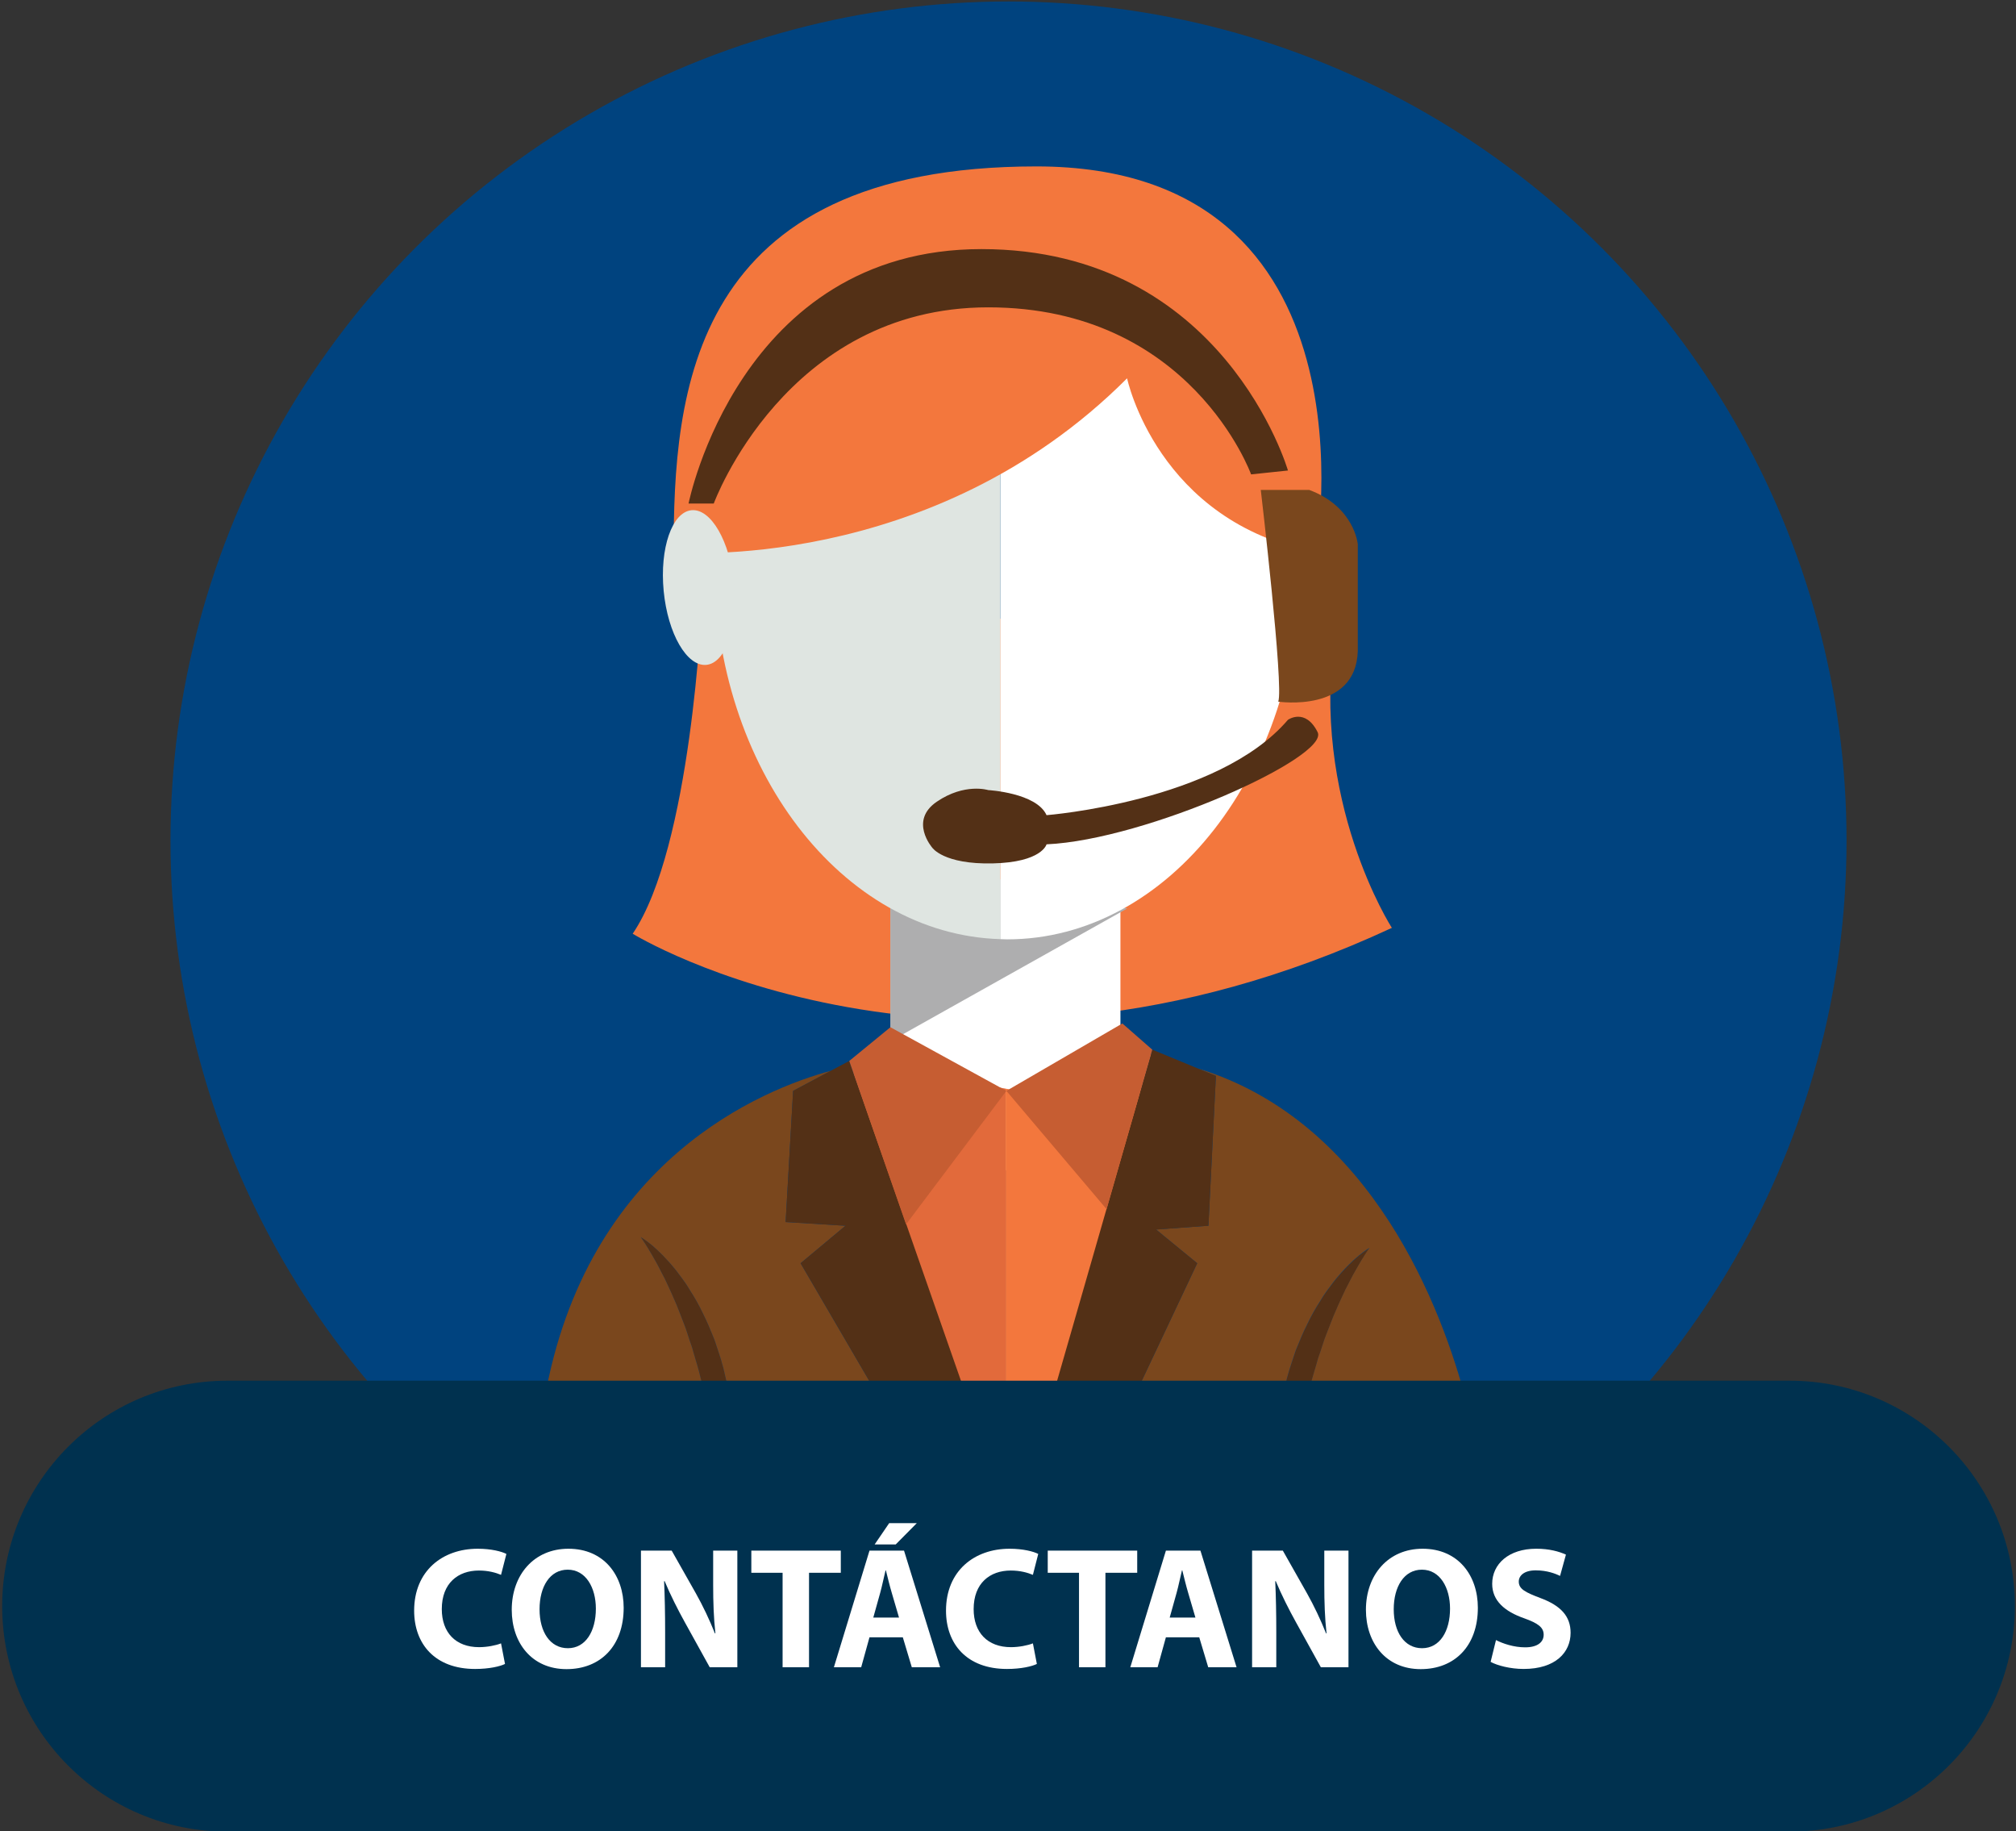 <?xml version="1.0" encoding="utf-8"?>
<!-- Generator: Adobe Illustrator 16.0.0, SVG Export Plug-In . SVG Version: 6.00 Build 0)  -->
<!DOCTYPE svg PUBLIC "-//W3C//DTD SVG 1.1//EN" "http://www.w3.org/Graphics/SVG/1.1/DTD/svg11.dtd">
<svg version="1.1" id="Capa_1" xmlns="http://www.w3.org/2000/svg" xmlns:xlink="http://www.w3.org/1999/xlink" x="0px" y="0px"
	 width="307.204px" height="278.992px" viewBox="0 0 307.204 278.992" enable-background="new 0 0 307.204 278.992"
	 xml:space="preserve">
<rect x="0" y="0" width="307.204" height="278.992" fill="#333333" stroke="none"/>
<g>
	<ellipse fill="#00437F" cx="153.68" cy="128.056" rx="127.701" ry="127.832"/>
	<g>
		<g>
			<path fill="#533016" d="M110.228,208.402c-0.378-1.463-0.889-2.892-1.351-4.293c-0.562-1.377-1.105-2.735-1.745-3.993
				c-0.609-1.279-1.282-2.47-1.99-3.558c-0.643-1.125-1.421-2.088-2.085-2.984c-1.41-1.766-2.758-3.081-3.764-3.92
				c-1.017-0.823-1.664-1.197-1.664-1.197s0.438,0.602,1.106,1.689c0.333,0.553,0.726,1.213,1.152,1.979
				c0.448,0.758,0.86,1.669,1.377,2.604c0.441,0.984,0.966,2.015,1.436,3.146c0.51,1.102,0.936,2.323,1.432,3.559
				c0.507,1.228,0.849,2.564,1.337,3.865c0.349,1.354,0.822,2.684,1.153,4.064c0.308,1.34,0.709,2.646,0.965,3.972h3.661
				c-0.029-0.177-0.055-0.367-0.08-0.551C110.98,211.32,110.543,209.863,110.228,208.402z"/>
			<path fill="#533016" d="M200.845,206.998c0.491-1.294,0.829-2.641,1.338-3.868c0.499-1.228,0.925-2.446,1.438-3.558
				c0.463-1.133,0.99-2.153,1.433-3.139c0.514-0.94,0.926-1.854,1.373-2.604c0.427-0.771,0.823-1.434,1.151-1.984
				c0.67-1.089,1.109-1.691,1.109-1.691s-0.646,0.375-1.668,1.197c-1.005,0.84-2.35,2.155-3.76,3.92
				c-0.668,0.903-1.446,1.858-2.086,2.984c-0.711,1.088-1.381,2.278-1.988,3.559c-0.641,1.266-1.189,2.617-1.749,3.992
				c-0.463,1.41-0.97,2.83-1.353,4.293c-0.234,1.104-0.543,2.198-0.756,3.301h3.774c0.198-0.778,0.411-1.551,0.588-2.338
				C200.031,209.688,200.493,208.352,200.845,206.998z"/>
			<g>
				<path fill="#F3773D" d="M106.926,92.44c0,0-1.575,36.678-10.516,49.808c0,0,48.901,30.152,115.687-0.893
					c0,0-12.521-19.4-8.644-45.069L106.926,92.44z"/>
				<rect x="135.734" y="136.849" fill="#FFFFFF" width="35.001" height="41.447"/>
				<polygon fill="#AEAEAF" points="135.683,158.63 171.762,138.403 135.675,130.114 				"/>
				<g>
					<path fill="#DFE5E1" d="M108.847,85.934c0,31.139,19.433,56.442,43.602,57.138V40.033
						C128.698,40.809,108.847,55.232,108.847,85.934z"/>
					<path fill="#FFFFFF" d="M154.482,40c-0.676,0-1.351,0.015-2.034,0.033v103.039c0.344,0.007,0.683,0.033,1.02,0.033
						c24.648,0,44.625-25.597,44.625-57.171C198.092,54.362,179.129,40,154.482,40z"/>
				</g>
				<path fill="#F3773D" d="M171.749,57.634c0,0,4.604,21.904,28.789,26.513c0,0,10.371-58.795-42.604-58.795
					c-52.976,0-55.283,34.585-55.283,58.795C102.651,84.147,141.811,87.606,171.749,57.634z"/>
				<path fill="#FFFFFF" d="M193.588,89.525c-0.953,6.587,0.891,12.314,4.113,12.792c3.237,0.478,6.641-4.478,7.594-11.072
					c0.955-6.587-0.89-12.318-4.111-12.792C197.954,77.976,194.543,82.931,193.588,89.525z"/>
				<path fill="#DFE5E1" d="M111.869,88.985c0.628,6.506-1.267,12.017-4.229,12.304c-2.967,0.286-5.879-4.75-6.508-11.256
					c-0.624-6.507,1.275-12.013,4.238-12.303C108.333,77.439,111.245,82.479,111.869,88.985z"/>
				<path fill="#7A471D" d="M184.145,186.736l-7.982,0.572l6.271,5.14l-9.85,20.887h22.746c0.213-1.097,0.521-2.19,0.756-3.294
					c0.381-1.462,0.889-2.882,1.352-4.294c0.559-1.373,1.109-2.733,1.749-3.991c0.606-1.279,1.276-2.47,1.989-3.559
					c0.639-1.125,1.418-2.08,2.085-2.984c1.409-1.766,2.755-3.08,3.76-3.912c1.021-0.837,1.668-1.205,1.668-1.205
					s-0.44,0.604-1.108,1.691c-0.33,0.552-0.727,1.213-1.152,1.984c-0.447,0.75-0.859,1.662-1.373,2.596
					c-0.441,0.984-0.971,2.014-1.434,3.146c-0.514,1.109-0.938,2.33-1.438,3.559c-0.508,1.229-0.846,2.566-1.338,3.867
					c-0.354,1.354-0.814,2.684-1.152,4.065c-0.177,0.786-0.39,1.558-0.588,2.33h24.28c-3.496-13.321-14.043-42.383-40.886-50.573
					l2.783,1.146L184.145,186.736z"/>
				<path fill="#7A471D" d="M106.622,209.363c-0.331-1.381-0.804-2.711-1.153-4.064c-0.488-1.301-0.83-2.639-1.337-3.865
					c-0.496-1.234-0.921-2.457-1.432-3.559c-0.47-1.133-0.995-2.162-1.436-3.146c-0.517-0.935-0.929-1.846-1.377-2.604
					c-0.426-0.766-0.819-1.426-1.152-1.979c-0.669-1.088-1.106-1.689-1.106-1.689s0.647,0.374,1.664,1.197
					c1.006,0.839,2.354,2.154,3.764,3.92c0.665,0.896,1.443,1.859,2.085,2.984c0.708,1.088,1.381,2.277,1.99,3.558
					c0.639,1.258,1.183,2.616,1.745,3.993c0.462,1.401,0.973,2.83,1.351,4.293c0.315,1.461,0.752,2.918,0.94,4.382
					c0.025,0.184,0.051,0.374,0.08,0.551h22.943l-12.195-20.887l6.841-5.712l-9.121-0.565l1.141-19.981l5.748-3.066
					c-10.271,2.794-37.31,13.535-43.662,50.213h24.643C107.331,212.01,106.93,210.703,106.622,209.363z"/>
				<g>
					<polygon fill="#E26A3B" points="146.618,164.65 131.272,162.342 131.052,162.563 130.071,163.52 144.418,205.77 
						146.985,213.334 153.24,213.334 153.24,165.85 					"/>
					<polygon fill="#F3773D" points="174.958,160.16 160.643,167.188 153.24,165.85 153.24,213.334 161.348,213.334 163.353,205.77 
						174.252,164.57 175.354,160.748 					"/>
				</g>
				<polygon fill="#533016" points="185.284,163.908 182.5,162.761 175.588,159.909 175.354,160.748 174.252,164.57 
					163.346,202.505 160.225,213.334 163.833,213.334 172.584,213.334 182.434,192.448 176.163,187.309 184.145,186.736 				"/>
				<polygon fill="#533016" points="144.408,204.557 130.071,163.52 129.679,162.395 129.41,161.63 126.605,163.122 
					120.858,166.188 119.717,186.17 128.837,186.736 121.997,192.448 134.191,213.334 143.945,213.334 147.477,213.334 				"/>
				<polygon fill="#C65D32" points="135.683,156.491 153.358,166.188 138.065,186.523 129.41,161.63 				"/>
				<polygon fill="#C65D32" points="171.029,155.917 175.588,159.909 168.625,184.213 153.358,166.188 				"/>
			</g>
		</g>
		<g>
			<g>
				<g>
					<g>
						<g>
							<path fill="#533016" d="M104.925,76.707c0,0,7.686-38.758,44.63-38.758c36.947,0,46.707,33.73,46.707,33.73l-5.617,0.591
								c0,0-9.166-25.448-40.056-25.448c-30.884,0-41.823,29.885-41.823,29.885H104.925z"/>
							<path fill="#7A471D" d="M192.122,74.638c0,0,3.547,30.183,2.658,32.252c0,0,11.824,1.775,12.125-7.694V82.923
								c0,0-0.484-5.712-7.396-8.285h-6.205"/>
							<path fill="#533016" d="M159.477,124.185c0,0,26.137-2.047,36.785-14.527c0,0,2.645-1.875,4.523,1.882
								c1.881,3.76-26.115,16.405-41.31,17.088c0,0-0.685,2.735-8.189,2.905c-7.512,0.172-9.223-2.39-9.223-2.39
								s-3.58-4.102,0.687-7.006c4.263-2.904,7.838-1.771,7.838-1.771S157.941,120.771,159.477,124.185z"/>
						</g>
					</g>
				</g>
			</g>
		</g>
	</g>
	<path fill="#00314F" d="M307.028,244.689c0,18.969-15.363,34.349-34.313,34.349H34.645c-18.948,0-34.312-15.38-34.312-34.349l0,0
		c0-18.967,15.364-34.347,34.312-34.347h238.072C291.665,210.343,307.028,225.723,307.028,244.689L307.028,244.689z"/>
	<g enable-background="new    ">
		<path fill="#FFFFFF" d="M76.954,253.492c-0.737,0.368-2.395,0.764-4.553,0.764c-6.133,0-9.292-3.821-9.292-8.881
			c0-6.061,4.316-9.434,9.686-9.434c2.08,0,3.659,0.422,4.37,0.79l-0.816,3.188c-0.816-0.342-1.948-0.658-3.369-0.658
			c-3.185,0-5.659,1.924-5.659,5.876c0,3.558,2.105,5.798,5.685,5.798c1.211,0,2.553-0.264,3.343-0.58L76.954,253.492z"/>
		<path fill="#FFFFFF" d="M95.037,244.928c0,5.823-3.527,9.354-8.712,9.354c-5.264,0-8.344-3.979-8.344-9.039
			c0-5.323,3.396-9.302,8.633-9.302C92.063,235.941,95.037,240.025,95.037,244.928z M82.219,245.164c0,3.479,1.632,5.93,4.316,5.93
			c2.711,0,4.264-2.583,4.264-6.035c0-3.188-1.526-5.929-4.291-5.929C83.798,239.13,82.219,241.713,82.219,245.164z"/>
		<path fill="#FFFFFF" d="M97.67,253.992V236.23h4.685l3.685,6.51c1.053,1.871,2.106,4.084,2.896,6.087h0.079
			c-0.263-2.345-0.342-4.743-0.342-7.405v-5.191h3.685v17.762h-4.211l-3.791-6.852c-1.053-1.897-2.211-4.189-3.08-6.271
			l-0.079,0.026c0.105,2.345,0.158,4.849,0.158,7.747v5.35H97.67z"/>
		<path fill="#FFFFFF" d="M119.254,239.604h-4.764v-3.373h13.634v3.373h-4.843v14.389h-4.027V239.604z"/>
		<path fill="#FFFFFF" d="M132.494,249.434l-1.263,4.559h-4.159l5.422-17.762h5.264l5.501,17.762h-4.317l-1.369-4.559H132.494z
			 M136.995,246.43l-1.105-3.77c-0.316-1.053-0.632-2.371-0.895-3.425h-0.053c-0.263,1.054-0.526,2.397-0.816,3.425l-1.053,3.77
			H136.995z M139.706,232.041l-3.211,3.241h-3.211l2.211-3.241H139.706z"/>
		<path fill="#FFFFFF" d="M158,253.492c-0.737,0.368-2.396,0.764-4.553,0.764c-6.133,0-9.292-3.821-9.292-8.881
			c0-6.061,4.316-9.434,9.686-9.434c2.08,0,3.659,0.422,4.37,0.79l-0.815,3.188c-0.816-0.342-1.948-0.658-3.37-0.658
			c-3.185,0-5.659,1.924-5.659,5.876c0,3.558,2.105,5.798,5.685,5.798c1.211,0,2.553-0.264,3.344-0.58L158,253.492z"/>
		<path fill="#FFFFFF" d="M164.422,239.604h-4.764v-3.373h13.634v3.373h-4.843v14.389h-4.027V239.604z"/>
		<path fill="#FFFFFF" d="M177.663,249.434l-1.264,4.559h-4.159l5.423-17.762h5.264l5.502,17.762h-4.317l-1.368-4.559H177.663z
			 M182.163,246.43l-1.105-3.77c-0.315-1.053-0.631-2.371-0.895-3.425h-0.053c-0.264,1.054-0.526,2.397-0.816,3.425l-1.053,3.77
			H182.163z"/>
		<path fill="#FFFFFF" d="M190.797,253.992V236.23h4.686l3.685,6.51c1.053,1.871,2.105,4.084,2.896,6.087h0.078
			c-0.263-2.345-0.342-4.743-0.342-7.405v-5.191h3.686v17.762h-4.212l-3.79-6.852c-1.053-1.897-2.211-4.189-3.08-6.271l-0.078,0.026
			c0.105,2.345,0.158,4.849,0.158,7.747v5.35H190.797z"/>
		<path fill="#FFFFFF" d="M225.2,244.928c0,5.823-3.527,9.354-8.713,9.354c-5.264,0-8.344-3.979-8.344-9.039
			c0-5.323,3.396-9.302,8.634-9.302C222.225,235.941,225.2,240.025,225.2,244.928z M212.381,245.164c0,3.479,1.632,5.93,4.316,5.93
			c2.711,0,4.264-2.583,4.264-6.035c0-3.188-1.526-5.929-4.29-5.929C213.96,239.13,212.381,241.713,212.381,245.164z"/>
		<path fill="#FFFFFF" d="M227.963,249.855c1.08,0.553,2.738,1.106,4.449,1.106c1.842,0,2.816-0.765,2.816-1.924
			c0-1.106-0.843-1.739-2.975-2.503c-2.947-1.028-4.869-2.662-4.869-5.244c0-3.031,2.526-5.35,6.712-5.35
			c2,0,3.474,0.422,4.526,0.896l-0.895,3.241c-0.711-0.342-1.974-0.843-3.711-0.843s-2.58,0.79-2.58,1.712
			c0,1.134,1,1.635,3.291,2.504c3.132,1.16,4.605,2.793,4.605,5.297c0,2.979-2.289,5.508-7.159,5.508
			c-2.026,0-4.026-0.527-5.027-1.08L227.963,249.855z"/>
	</g>
</g>
</svg>
